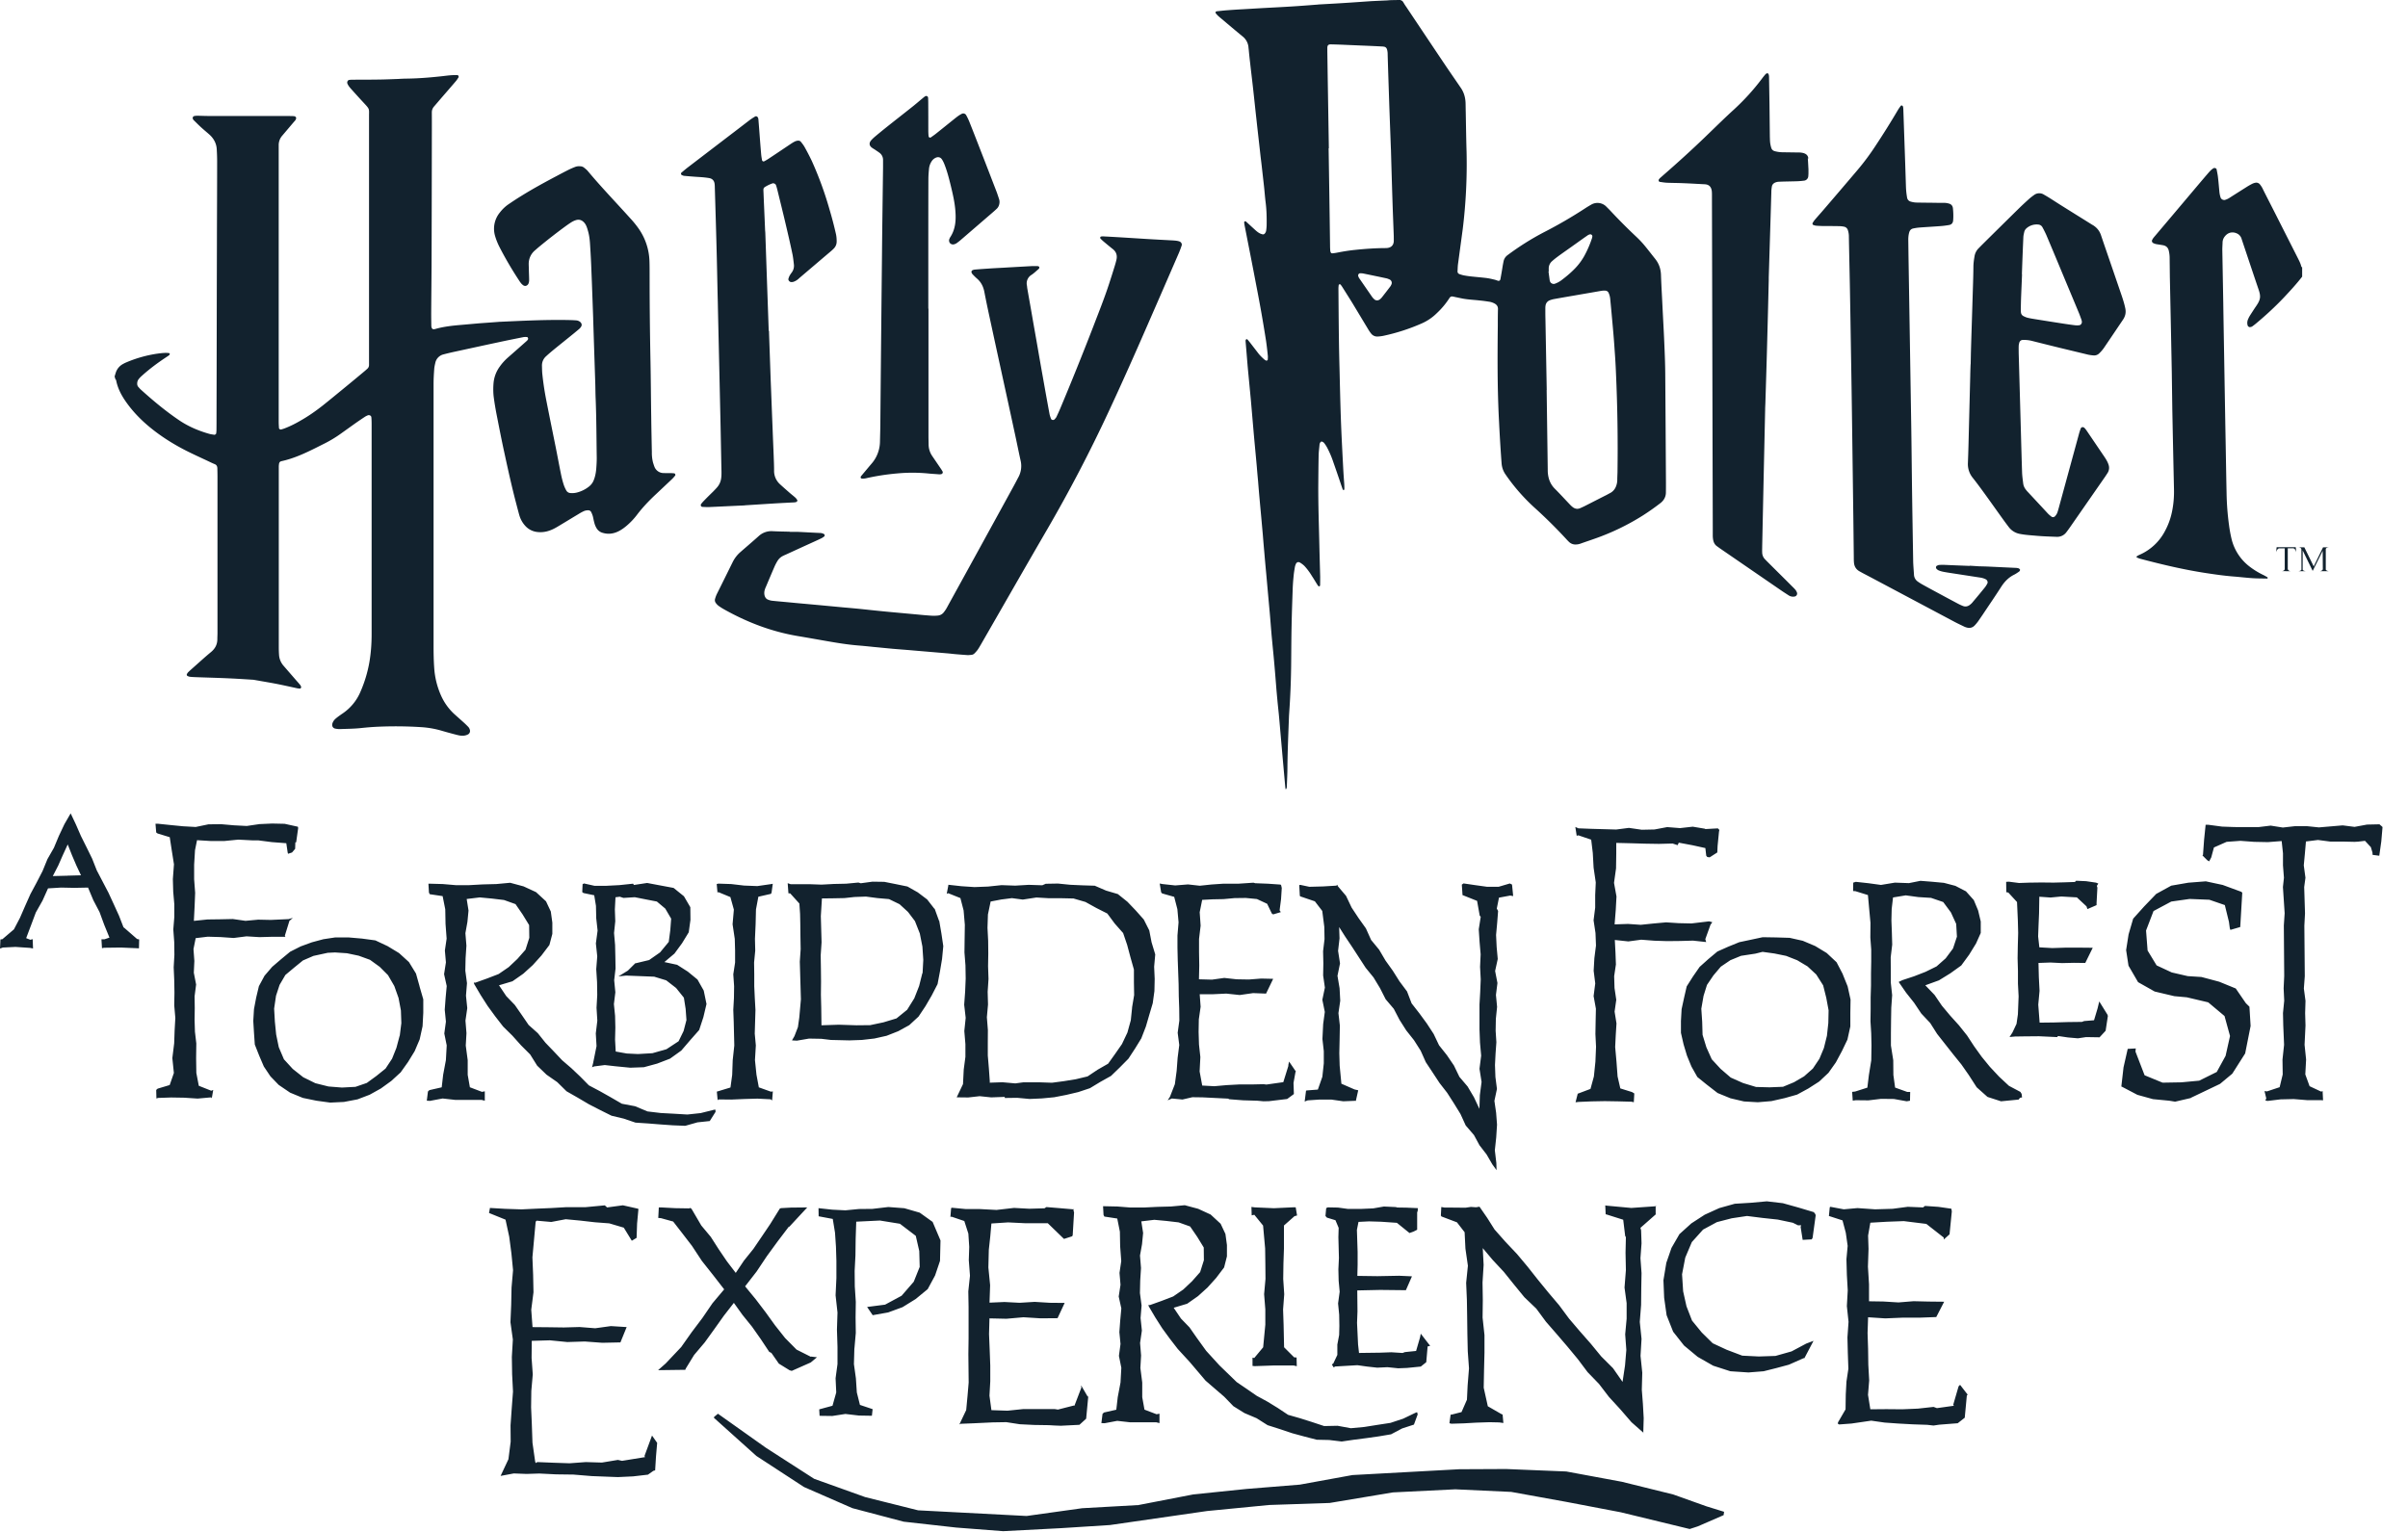 <svg xmlns="http://www.w3.org/2000/svg" width="88" height="56" fill="none"><path fill="#12222E" d="M51.18.008c.076.01.1.07.134.126.032.055.072.108.106.16.463.692.924 1.383 1.387 2.072.164.244.331.484.498.728.021.029.04.06.061.09.127.173.185.367.193.58.003.108.003.216.006.321.01.494.015.986.031 1.48a19.532 19.532 0 0 1-.14 2.805l-.175 1.296c-.01.084-.01.17-.016.257 0 .05.03.082.072.098.053.018.108.036.167.047.098.018.198.032.299.042.172.018.344.032.516.053.1.013.199.036.297.06.042.01.082.026.124.04.048.013.082-.008.093-.061a16.622 16.622 0 0 0 .08-.465c.01-.063.023-.126.036-.19a.368.368 0 0 1 .135-.213 9.816 9.816 0 0 1 1.35-.85 16.5 16.5 0 0 0 1.491-.866c.072-.047.146-.092.22-.134a.453.453 0 0 1 .54.052c.055.056.111.11.167.169.304.326.617.641.942.946.103.097.204.202.297.313.137.165.267.336.402.505.133.168.199.36.207.575.013.387.037.77.055 1.157.021.441.048.886.066 1.327.016.371.032.744.035 1.115.01 1.338.018 2.676.026 4.011 0 .116 0 .229-.002.345 0 .16-.07.289-.196.389a8.783 8.783 0 0 1-.633.447 8.59 8.59 0 0 1-1.742.846c-.183.066-.368.126-.55.192a.537.537 0 0 1-.17.031.333.333 0 0 1-.239-.084c-.037-.034-.071-.07-.105-.107-.371-.403-.758-.786-1.163-1.152a7.003 7.003 0 0 1-1.059-1.212.807.807 0 0 1-.148-.418 58.158 58.158 0 0 1-.093-1.519c-.063-1.172-.058-2.345-.045-3.517 0-.2 0-.4.006-.602 0-.09-.04-.147-.114-.192a.611.611 0 0 0-.225-.074 5.05 5.05 0 0 0-.342-.044c-.164-.019-.33-.027-.495-.05-.122-.016-.24-.045-.36-.069-.042-.008-.085-.02-.127-.026a.102.102 0 0 0-.095.037c-.01.01-.016.024-.024.034a2.878 2.878 0 0 1-.456.542 1.818 1.818 0 0 1-.55.373 7.207 7.207 0 0 1-1.414.455 1.551 1.551 0 0 1-.193.023.282.282 0 0 1-.244-.113 1.406 1.406 0 0 1-.119-.178c-.19-.313-.376-.626-.566-.939-.12-.194-.244-.389-.366-.583a.902.902 0 0 0-.063-.087.048.048 0 0 0-.037-.01c-.011.002-.027.015-.03.028-.005.042-.01.084-.01.129.005.578.008 1.16.016 1.738.005.4.013.801.024 1.2.015.637.029 1.273.052 1.91.022.578.053 1.156.083 1.734.01.187.023.37.037.558.002.05.005.1.005.15 0 .026.003.055-.019.076-.015.015-.042-.016-.06-.077-.019-.055-.038-.107-.056-.163a64.457 64.457 0 0 0-.265-.77 3.498 3.498 0 0 0-.235-.552 1.273 1.273 0 0 0-.106-.16c-.016-.021-.045-.034-.07-.048-.015-.01-.047 0-.057.014a.166.166 0 0 0-.04.097c-.01.129-.03.255-.032.384-.008.357-.01.715-.013 1.072-.005.757.024 1.517.04 2.274.008.365.02.728.029 1.093 0 .108 0 .213-.003.321 0 .01-.013.027-.024.032-.01.005-.032 0-.037-.005a.42.42 0 0 1-.05-.069c-.058-.092-.111-.184-.17-.273-.042-.066-.082-.134-.13-.197a1.942 1.942 0 0 0-.163-.2.854.854 0 0 0-.154-.118c-.066-.043-.132-.019-.159.05a.51.51 0 0 0-.037.123c-.016.1-.034.197-.042.297a7.02 7.02 0 0 0-.035.47c-.016.471-.034.944-.042 1.415-.01.486-.01.973-.016 1.459a28.549 28.549 0 0 1-.069 1.65c-.003.058-.008.114-.01.172-.022.607-.05 1.214-.056 1.821 0 .237-.013.47-.021.707 0 .042-.003.084-.04.126a.527.527 0 0 1-.016-.07l-.1-1.113-.127-1.453c-.019-.213-.045-.426-.064-.642-.016-.17-.032-.341-.045-.512-.019-.234-.037-.47-.058-.705-.021-.25-.045-.5-.07-.746-.015-.171-.034-.342-.047-.513-.02-.234-.037-.47-.058-.704l-.066-.726-.061-.683c-.024-.258-.048-.513-.069-.77a60.55 60.55 0 0 1-.058-.684l-.048-.534c-.021-.241-.045-.483-.066-.725-.021-.229-.04-.455-.058-.684-.016-.17-.032-.341-.045-.512-.037-.413-.077-.825-.114-1.238l-.103-1.196-.067-.705-.045-.47c-.029-.334-.055-.67-.084-1.005 0-.013 0-.028.005-.042a.07.07 0 0 1 .026-.028c.011-.003.03 0 .038.01a2.6 2.6 0 0 1 .108.131l.276.358c.068.092.15.17.238.247.016.013.037.021.055.034.021.013.066-.01.066-.037 0-.05.008-.1 0-.15a11.57 11.57 0 0 0-.063-.53 52.483 52.483 0 0 0-.357-2.027c-.14-.739-.286-1.475-.43-2.21-.005-.03-.007-.056-.013-.085-.002-.026.011-.05.027-.05.013 0 .032 0 .04.008l.333.305c.058.053.12.105.194.137.026.01.052.02.082.026a.08.08 0 0 0 .076-.029.212.212 0 0 0 .053-.116c.008-.057.013-.113.016-.17.005-.287 0-.574-.037-.857-.024-.192-.037-.384-.058-.576l-.072-.639c-.016-.15-.034-.297-.053-.447-.047-.434-.098-.867-.145-1.301-.045-.397-.085-.797-.13-1.193-.034-.313-.074-.626-.108-.939-.019-.155-.035-.313-.05-.47-.003-.037-.009-.071-.011-.108a.567.567 0 0 0-.21-.387c-.256-.21-.508-.423-.76-.636-.081-.068-.169-.134-.23-.223-.008-.013 0-.05.016-.055.008 0 .013-.006.021-.008.122-.013.244-.027.366-.037.209-.016.415-.029.625-.04l.712-.042c.344-.018.69-.036 1.035-.057.302-.019.603-.042.905-.066.03 0 .059-.005.088-.008.315-.018.633-.034.948-.055.31-.019.616-.042.926-.063.164-.01.331-.016.495-.024.072-.003.143-.005.215-.013.026-.003.296-.008.413-.008l-.01.008Zm5.342 14.247.04 2.916c0 .042 0 .086.005.128.021.221.098.413.26.573.171.171.338.353.505.529.04.042.077.084.122.12.087.077.188.103.299.053l.138-.063c.275-.139.55-.281.826-.42.045-.024.087-.048.132-.071a.459.459 0 0 0 .214-.258.631.631 0 0 0 .04-.21c0-.092.005-.187.008-.279a61.209 61.209 0 0 0-.055-3.622c-.011-.279-.027-.557-.048-.833a32.22 32.22 0 0 0-.069-.876c-.03-.334-.06-.668-.093-1.004a.693.693 0 0 0-.058-.229.137.137 0 0 0-.116-.084c-.08-.008-.157.008-.236.021-.297.053-.596.103-.892.155a74.18 74.18 0 0 0-.744.13.9.9 0 0 0-.164.046.24.24 0 0 0-.154.192c-.008.042-.008.084-.008.13 0 .112 0 .228.003.34l.048 2.616h-.003ZM48.56 5.42h-.006c.019 1.194.038 2.387.053 3.58 0 .05.003.1.006.15 0 .022.008.043.013.064.005.026.037.05.063.047.059-.005.114-.013.17-.024.22-.044.44-.079.662-.102.357-.037.717-.063 1.077-.066.037 0 .072 0 .109-.005.14-.019.22-.105.228-.242.002-.063 0-.129 0-.192-.014-.386-.03-.77-.043-1.157-.021-.644-.04-1.285-.058-1.93 0-.041-.003-.086-.005-.128-.021-.586-.045-1.172-.064-1.756-.018-.55-.037-1.101-.053-1.65 0-.037 0-.072-.005-.108a.479.479 0 0 0-.016-.085c-.016-.063-.056-.102-.117-.11-.029-.003-.058-.008-.084-.008-.252-.013-.503-.024-.755-.034-.222-.01-.445-.018-.67-.029a23.57 23.57 0 0 0-.431-.013c-.093 0-.125.034-.127.131v.13l.016 1.072.04 2.465h-.003Zm8.038 4.506h-.008l.04.297a.275.275 0 0 0 .015.063c.021.068.106.11.175.087a.888.888 0 0 0 .246-.132c.178-.134.347-.276.5-.436a2.2 2.2 0 0 0 .331-.447c.114-.208.207-.423.281-.647a.268.268 0 0 0 .013-.063c.011-.05-.047-.097-.098-.078-.02.007-.042.013-.058.023l-.14.097c-.204.145-.408.292-.614.437-.13.092-.257.181-.384.276a2.485 2.485 0 0 0-.183.15.35.35 0 0 0-.116.265v.108Zm-6.852.063h-.035c-.053 0-.092.058-.074.105.01.027.019.055.035.076l.476.69c.021.028.048.054.072.078.06.058.15.055.214 0a.656.656 0 0 0 .061-.06c.106-.135.212-.271.315-.408a.393.393 0 0 0 .04-.074.136.136 0 0 0-.069-.18c-.04-.017-.08-.035-.122-.043-.28-.06-.561-.118-.844-.176-.03-.005-.059-.005-.075-.008h.006Zm34.386-.216s-.027-.015-.03-.026c-.026-.113-.079-.213-.13-.315l-.727-1.436c-.177-.352-.358-.701-.535-1.054a.878.878 0 0 0-.122-.202.171.171 0 0 0-.174-.058.455.455 0 0 0-.101.034 2.64 2.64 0 0 0-.188.105c-.212.135-.426.269-.638.405a.622.622 0 0 1-.175.082c-.06.016-.138-.024-.159-.082a.973.973 0 0 1-.047-.231c-.016-.17-.03-.342-.05-.513-.011-.1-.032-.197-.051-.294-.008-.037-.074-.058-.109-.04-.071.04-.124.098-.177.156-.127.147-.251.294-.376.441-.532.631-1.064 1.262-1.596 1.89a1.04 1.04 0 0 0-.067.084c-.013.019-.02.037-.031.056-.019.036 0 .092.04.11a.46.46 0 0 0 .1.037c.085.016.172.026.257.042.108.02.18.079.209.19.021.083.032.167.034.254l.008.707c.024 1.152.048 2.303.07 3.454l.02 1.417c.019.965.04 1.93.061 2.897.006.281-.016.557-.074.83a2.546 2.546 0 0 1-.257.703 1.907 1.907 0 0 1-.926.864c-.032.014-.064.032-.096.05-.008.006-.013.024-.016.035 0 .005.008.013.014.015.04.016.08.035.119.045.794.21 1.591.4 2.401.523.328.05.654.097.985.124.236.018.474.047.71.063.18.013.36.01.54.015.018 0 .026-.01.023-.028 0-.006-.002-.016-.007-.019-.05-.029-.098-.058-.151-.084a2.803 2.803 0 0 1-.495-.302 1.8 1.8 0 0 1-.673-1.044 5.06 5.06 0 0 1-.087-.486 9.893 9.893 0 0 1-.088-1.154c-.013-.615-.023-1.23-.034-1.846-.016-.856-.03-1.716-.045-2.573-.013-.844-.03-1.688-.042-2.531l-.035-1.954c0-.092.008-.186.01-.278a.362.362 0 0 1 .088-.216c.125-.157.315-.178.482-.076a.325.325 0 0 1 .13.19c.204.61.407 1.219.614 1.829.087.255.08.365-.082.604-.069.1-.135.203-.201.305-.035.056-.07.11-.093.169a.326.326 0 0 0-.019.25c.011.028.053.057.085.052.027-.005.058-.01.08-.026.053-.037.103-.077.153-.119.352-.294.691-.607 1.006-.94.23-.245.458-.492.665-.76v-.345.005ZM4.239 13.874c.05.287.177.542.341.781.233.34.511.636.826.904.419.355.88.65 1.366.9.276.141.556.267.837.399.077.037.156.076.236.108.071.028.095.081.098.152.002.1.005.2.005.3v5.728c0 .07-.005.142-.005.215 0 .2-.083.355-.239.481-.222.184-.434.379-.648.568-.059.053-.12.105-.175.16-.021.019-.035.045-.05.069-.014.02 0 .063.023.073.027.01.053.024.082.027.059.008.114.01.173.013.418.016.834.026 1.252.045.288.013.574.031.863.05.03 0 .058.005.085.01.262.047.524.09.786.14.254.05.506.107.76.162.034.008.071.01.106.013.024 0 .053-.039.045-.06-.008-.021-.014-.042-.024-.058a4.205 4.205 0 0 0-.14-.163l-.48-.554a.668.668 0 0 1-.164-.39 4.099 4.099 0 0 1-.01-.257v-6.632c0-.037.005-.071.01-.108.008-.045.035-.079.082-.09.448-.097.858-.286 1.263-.488l.252-.127c.233-.113.455-.244.667-.397l.474-.339c.13-.092.26-.181.392-.268a.577.577 0 0 1 .113-.058c.059-.023.127.014.13.071.008.084.01.171.01.258v7.663c0 .344-.023.686-.081 1.025a4.714 4.714 0 0 1-.326 1.085 1.8 1.8 0 0 1-.662.802 5.981 5.981 0 0 0-.159.113c-.034.027-.069.053-.1.082a.381.381 0 0 0-.104.16c-.029.095.014.179.112.195.055.01.114.018.172.015.251-.01.503-.01.754-.037.215-.023.432-.041.646-.05a14.564 14.564 0 0 1 1.554.016c.268.016.53.064.784.14.15.044.305.086.458.126.09.023.18.05.275.047a.403.403 0 0 0 .207-.052.141.141 0 0 0 .063-.148.247.247 0 0 0-.055-.115 3.344 3.344 0 0 0-.138-.137c-.127-.116-.257-.229-.384-.344a2.052 2.052 0 0 1-.482-.678 2.948 2.948 0 0 1-.246-.994c-.018-.25-.024-.5-.024-.75V14.022c0-.178.011-.357.024-.536.005-.07.021-.142.037-.21a.403.403 0 0 1 .31-.323c.111-.03.222-.056.336-.082.556-.12 1.11-.242 1.666-.36.301-.066.606-.126.908-.187.042-.008.084-.005.13-.005.029 0 .055.058.04.084-.011.019-.022.037-.038.053a106.304 106.304 0 0 1-.694.612c-.113.1-.214.21-.301.334a1.196 1.196 0 0 0-.226.597c-.015.179-.015.357.009.536.026.197.06.397.097.591.093.471.183.942.286 1.41.133.615.268 1.23.427 1.837.04.152.079.305.121.455.04.139.106.265.202.376a.689.689 0 0 0 .444.242.976.976 0 0 0 .427-.04c.119-.037.225-.092.33-.155.26-.155.517-.313.776-.468a1.65 1.65 0 0 1 .19-.102.396.396 0 0 1 .146-.027c.046 0 .088.019.11.06.026.05.047.103.063.158.02.077.031.155.053.23.018.075.047.149.09.217a.367.367 0 0 0 .22.16c.203.061.4.032.584-.062.109-.056.21-.13.3-.208a2.5 2.5 0 0 0 .354-.373c.212-.282.456-.537.713-.776l.58-.547c.042-.04.079-.084.113-.126.024-.026 0-.081-.034-.084-.043-.003-.085-.008-.13-.008-.087 0-.172 0-.26-.002a.36.36 0 0 1-.333-.234c-.018-.045-.032-.095-.048-.142a1.419 1.419 0 0 1-.045-.381c-.008-.429-.018-.857-.023-1.289-.011-.678-.014-1.359-.027-2.037a156.485 156.485 0 0 1-.032-3.154c0-.166 0-.329-.005-.494a2.19 2.19 0 0 0-.397-1.207 3.68 3.68 0 0 0-.313-.384c-.513-.57-1.045-1.122-1.54-1.714-.04-.05-.093-.09-.143-.131a.226.226 0 0 0-.14-.047.392.392 0 0 0-.191.026c-.074.029-.146.06-.217.094-.154.077-.308.158-.461.24-.432.228-.86.462-1.276.72-.159.097-.315.2-.469.305-.124.084-.233.19-.325.31a.932.932 0 0 0-.165.87c.035.118.08.229.133.34.222.44.474.867.746 1.28a.96.96 0 0 0 .077.105c.019.02.04.039.064.057.082.058.164.01.196-.06a.345.345 0 0 0 .023-.126c0-.129-.008-.258-.01-.387 0-.063-.005-.128-.005-.192a.64.64 0 0 1 .23-.51c.048-.042.098-.086.146-.126.315-.26.638-.512.968-.754.07-.05.14-.1.215-.147a.716.716 0 0 1 .177-.08c.109-.03.199 0 .276.077.047.047.08.103.103.163.024.06.04.12.058.184.05.181.064.365.074.552.019.3.035.6.045.9.024.57.043 1.143.064 1.716 0 .029 0 .057.002.086.024.773.05 1.543.075 2.316.005.179.005.358.013.536.029.723.029 1.444.04 2.166 0 .137-.008.271-.019.408-.013.142-.04.284-.095.415a.544.544 0 0 1-.167.221 1.171 1.171 0 0 1-.44.22.707.707 0 0 1-.235.02.183.183 0 0 1-.159-.098 1.209 1.209 0 0 1-.095-.216 3.658 3.658 0 0 1-.096-.373c-.069-.336-.13-.673-.198-1.01-.117-.58-.236-1.164-.35-1.745a10.703 10.703 0 0 1-.135-.912c-.01-.1-.01-.2-.013-.3a.446.446 0 0 1 .148-.344c.085-.079.172-.152.26-.226.251-.205.503-.405.754-.61l.199-.165a.402.402 0 0 0 .069-.082c.04-.063.02-.126-.032-.173a.26.26 0 0 0-.138-.058 3.981 3.981 0 0 0-.172-.01c-.879-.024-1.758.023-2.634.062-.013 0-.03 0-.042.003l-.432.032-.214.015c-.252.021-.503.045-.755.066-.302.026-.601.06-.895.142a.23.23 0 0 1-.085.013.066.066 0 0 1-.05-.031.21.21 0 0 1-.024-.082c-.002-.15-.005-.3-.005-.45.003-.578.01-1.159.013-1.737.005-1.438.008-2.876.01-4.314 0-.436.003-.872 0-1.309 0-.084.025-.152.078-.215l.293-.342c.17-.195.34-.392.506-.586.037-.042.066-.092.098-.14.019-.028-.01-.084-.042-.084-.08 0-.16 0-.238.006-.13.01-.257.029-.387.042-.408.044-.818.076-1.228.081-.109 0-.218.008-.324.013-.23.008-.46.019-.69.021-.302.006-.607.003-.909.006-.058 0-.113 0-.172.007-.058.006-.092.077-.071.132.032.081.09.147.146.21.158.176.317.352.479.526.193.208.166.194.166.439v9.118a.177.177 0 0 1-.06.132 3.092 3.092 0 0 1-.146.127c-.27.226-.54.449-.813.672-.222.182-.445.366-.67.545-.254.2-.519.386-.8.546-.198.116-.404.221-.619.3-.034.013-.069.021-.103.032-.034.008-.077-.019-.08-.053-.005-.079-.01-.158-.01-.234V5.305a.52.52 0 0 1 .122-.337l.167-.197c.103-.12.203-.242.307-.36a.163.163 0 0 0 .042-.095c0-.015-.013-.047-.03-.052-.02-.008-.039-.019-.06-.019a9.978 9.978 0 0 0-.28-.005h-2.81c-.121 0-.243-.005-.368-.008-.063 0-.13-.005-.193.016-.021.008-.042.042-.04.068a.123.123 0 0 0 .037.077c.088.086.173.173.263.255.1.092.206.178.307.268.161.144.26.323.272.541.008.142.014.287.014.429 0 1.001-.006 2.003-.008 3.004-.006 2.09-.008 4.177-.014 6.267 0 .187 0 .37-.002.557 0 .042-.006.085-.01.13 0 .018-.046.052-.064.05-.064-.011-.13-.017-.191-.035-.39-.11-.76-.268-1.096-.494-.503-.34-.964-.726-1.411-1.13-.032-.03-.058-.064-.088-.095a.178.178 0 0 1-.037-.121c0-.069.024-.126.067-.176.037-.045.079-.084.121-.121.252-.226.522-.429.803-.618l.143-.095a.248.248 0 0 0 .047-.042c.008-.008.01-.026.008-.036-.003-.011-.018-.021-.029-.024-.13-.016-.26 0-.387.016a4.568 4.568 0 0 0-1.162.32.922.922 0 0 0-.116.056.547.547 0 0 0-.276.318c-.016.047-.029.094-.045.147.011.04.027.079.035.12l.016-.01Zm24.63 5.563c-.21-.006-.419-.008-.628-.019a.683.683 0 0 0-.514.179c-.22.197-.442.386-.664.58a1.173 1.173 0 0 0-.289.374c-.19.384-.38.77-.572 1.154-.029.058-.05.118-.068.179a.172.172 0 0 0 .029.163.486.486 0 0 0 .087.092c.064.047.13.09.199.129.844.476 1.74.82 2.703.983.347.058.693.12 1.043.181.405.071.807.137 1.218.168.172.014.344.032.516.05.23.021.458.045.688.066.236.021.474.037.71.058l1.334.113c.109.01.215.024.323.032.122.01.244.02.366.028.05.003.1-.005.15-.008a.18.18 0 0 0 .114-.055c.04-.04.08-.084.112-.128.042-.058.076-.121.113-.182.819-1.422 1.631-2.847 2.455-4.264a53.428 53.428 0 0 0 2.213-4.245c.49-1.051.961-2.11 1.424-3.173.384-.878.766-1.758 1.147-2.636a3.58 3.58 0 0 0 .106-.282c.02-.063-.022-.128-.088-.15-.069-.023-.14-.028-.211-.034-.331-.018-.662-.034-.993-.055l-.797-.05a81.6 81.6 0 0 0-.776-.044c-.03 0-.058 0-.085.007-.01 0-.023.019-.026.03a.063.063 0 0 0 .005.039c.04.042.082.081.125.118.11.092.22.184.333.273.125.1.164.232.13.384-.016.071-.035.14-.056.208-.069.226-.14.45-.214.676-.172.53-.381 1.048-.58 1.569a114.29 114.29 0 0 1-1.22 3.025c-.04.092-.083.184-.125.274-.016.031-.042.058-.066.084-.035.04-.111.029-.13-.018a1.157 1.157 0 0 1-.053-.164 137.678 137.678 0 0 1-.244-1.351c-.066-.365-.13-.733-.193-1.098-.063-.366-.13-.734-.193-1.1-.06-.351-.124-.704-.185-1.056-.006-.034-.006-.07-.014-.108a.362.362 0 0 1 .17-.386c.09-.06.167-.137.249-.205.021-.019.04-.042.034-.074-.002-.02-.032-.04-.069-.04h-.217c-.344.02-.69.038-1.035.059-.193.01-.389.02-.582.034-.151.01-.302.02-.453.034-.03 0-.056.013-.082.021-.03.01-.053.063-.037.09.01.018.018.039.032.055.055.057.108.113.169.165.148.129.228.29.265.479.047.244.098.491.15.736.152.704.305 1.411.459 2.116.164.754.33 1.509.492 2.263.077.35.146.7.223 1.049a.86.86 0 0 1-.093.641 15.238 15.238 0 0 1-.244.455c-.77 1.406-1.543 2.813-2.316 4.216-.024.045-.048.09-.074.132a1.49 1.49 0 0 1-.075.105.308.308 0 0 1-.22.124c-.079.008-.158.01-.235.005a15.61 15.61 0 0 1-.495-.042l-.86-.079a41.377 41.377 0 0 1-.601-.058c-.202-.02-.4-.042-.601-.063-.207-.021-.416-.04-.625-.058l-.84-.079-.6-.055c-.236-.02-.474-.044-.71-.066-.164-.015-.33-.029-.495-.047a.568.568 0 0 1-.146-.04c-.071-.028-.11-.089-.127-.162a.393.393 0 0 1 .008-.192c.01-.034.021-.069.037-.1.109-.258.217-.515.328-.77.03-.066.064-.13.101-.19a.482.482 0 0 1 .204-.186 1.7 1.7 0 0 1 .098-.045c.3-.137.6-.276.903-.413.13-.06.262-.118.392-.181.04-.018.074-.045.108-.068.03-.021.024-.074-.005-.09a.308.308 0 0 0-.146-.04c-.272-.012-.545-.028-.82-.041H28.866l.003-.005Zm43.112 1.25c-.318-.012-.633-.025-.95-.039-.059 0-.117 0-.173.006-.026.002-.053.018-.08.031-.028.016-.036.069-.018.095a.22.22 0 0 0 .1.076c.101.042.21.055.316.074l1.173.181a.676.676 0 0 1 .225.068c.05.03.08.098.055.148-.026.05-.055.1-.09.144-.145.179-.29.355-.44.531a.496.496 0 0 1-.09.092c-.081.071-.177.098-.28.055a1.902 1.902 0 0 1-.196-.092c-.317-.168-.633-.339-.95-.51-.12-.065-.241-.131-.358-.197a1.719 1.719 0 0 1-.145-.094.319.319 0 0 1-.133-.237c-.01-.179-.029-.357-.031-.536-.016-.96-.032-1.916-.045-2.876-.008-.657-.014-1.317-.024-1.974l-.064-3.97-.037-2.273-.008-.623c0-.095.008-.184.035-.276.023-.077.071-.124.148-.14.077-.015.156-.029.235-.034.265-.02.533-.034.797-.055.093-.008.186-.021.278-.037.088-.016.138-.073.146-.163.013-.15.008-.3-.008-.45 0-.012-.005-.028-.008-.041a.182.182 0 0 0-.111-.121.642.642 0 0 0-.233-.034c-.172 0-.347-.003-.519-.006-.143 0-.288-.002-.431-.005a.829.829 0 0 1-.255-.04.173.173 0 0 1-.106-.1.245.245 0 0 1-.015-.062 2.805 2.805 0 0 1-.038-.363c-.018-.578-.037-1.16-.058-1.738l-.037-1.072a.738.738 0 0 0-.008-.108.07.07 0 0 0-.013-.04c-.008-.01-.019-.023-.032-.026-.013 0-.031 0-.04.01-.037.053-.076.103-.108.159a29.4 29.4 0 0 1-.82 1.311 8.83 8.83 0 0 1-.655.88c-.413.487-.828.973-1.244 1.457-.103.121-.21.237-.312.358-.032.036-.059.081-.085.123-.013.021.002.063.029.071.034.01.069.024.103.026.072.006.143.008.215.011.2.003.402 0 .606.005.063 0 .13.006.193.019a.179.179 0 0 1 .14.118.741.741 0 0 1 .04.252c.01.579.024 1.16.035 1.738.016.83.029 1.659.042 2.49.016.914.03 1.829.042 2.746l.045 3.368.016 1.372c0 .063 0 .129.006.192.01.144.079.257.211.328l.114.063.326.171 3.047 1.62c.1.052.207.102.31.152a.47.47 0 0 0 .1.04c.112.034.215.018.3-.069.045-.047.087-.097.124-.147.058-.082.114-.166.17-.247.23-.345.466-.689.69-1.039.122-.184.27-.334.47-.43.057-.03.11-.066.163-.103.024-.016.043-.037.045-.069 0-.02-.037-.055-.076-.063-.03-.005-.056-.01-.085-.01l-.993-.047c-.13-.006-.26-.008-.352-.011-.135-.008-.236-.016-.336-.021v.008ZM66.085 5.795c-.008-.105-.07-.166-.172-.198a.684.684 0 0 0-.194-.023l-.561-.008c-.1 0-.201-.013-.3-.04a.176.176 0 0 1-.124-.11 1.16 1.16 0 0 1-.045-.208c-.007-.07-.007-.141-.01-.212l-.013-1.18-.016-.965c0-.05 0-.1-.022-.148-.007-.015-.04-.031-.055-.023-.019.01-.04.018-.053.034a2.69 2.69 0 0 0-.135.168c-.302.402-.64.773-1.011 1.115a21.85 21.85 0 0 0-.44.412c-.217.208-.434.42-.651.629-.482.462-.977.912-1.48 1.35l-.13.114c-.016.013-.029.031-.042.047-.032.037-.016.092.029.1.093.013.185.029.278.032.188.007.373.007.561.015.267.01.532.027.8.04.161.008.235.097.257.239.005.042.007.087.007.129v.236c.011 3.999.019 7.997.03 11.992v.237a.92.92 0 0 0 .015.17c.019.096.061.177.143.232.048.034.093.069.14.1l2.238 1.538c.077.052.156.102.233.152a.3.3 0 0 0 .225.045.11.11 0 0 0 .082-.147.39.39 0 0 0-.05-.092c-.037-.045-.077-.084-.12-.126-.293-.295-.59-.587-.884-.881a3.871 3.871 0 0 1-.106-.108.359.359 0 0 1-.11-.25c-.004-.078 0-.157 0-.236l.052-2.445.056-2.531c0-.079.005-.158.008-.237.023-.744.047-1.488.066-2.229.021-.765.04-1.53.058-2.295v-.086l.072-2.358.023-.773c0-.063.008-.13.019-.192.01-.069.055-.116.116-.145a.464.464 0 0 1 .104-.029c.058-.005.114-.005.172-.008.18-.005.36-.007.54-.013a2.74 2.74 0 0 0 .257-.023.174.174 0 0 0 .14-.145c.005-.034.005-.07.008-.108v-.163c-.01-.165-.013-.278-.024-.394l.019.003Zm5.933 7.526.008-.408c.023-.802.05-1.6.074-2.403.008-.25.016-.499.018-.751 0-.13.019-.258.04-.384a.53.53 0 0 1 .138-.287l.121-.123c.464-.46.93-.92 1.396-1.378.108-.105.22-.207.33-.307.059-.053.123-.103.186-.147a.316.316 0 0 1 .365-.019c.07.04.138.08.204.121.183.116.363.234.546.347.323.203.646.402.969.605a.695.695 0 0 0 .074.044c.14.087.238.205.291.36l.111.327c.22.64.442 1.285.66 1.926.047.142.092.287.121.434.03.15 0 .281-.085.408-.232.344-.463.688-.698 1.033a1.296 1.296 0 0 1-.167.194.262.262 0 0 1-.215.079 1.49 1.49 0 0 1-.19-.026l-1.049-.253a148.71 148.71 0 0 1-1.024-.255 1.195 1.195 0 0 0-.32-.031c-.062 0-.11.04-.128.1-.01.042-.021.084-.021.126-.003.087 0 .17 0 .258l.069 2.465c.018.636.034 1.273.055 1.909.006.129.024.255.04.384.01.086.045.165.1.233a.96.96 0 0 0 .085.098c.239.257.48.515.718.773.04.042.085.078.13.113.042.031.1.023.135-.019a.463.463 0 0 0 .071-.105c.024-.06.04-.12.058-.184l.74-2.71c.018-.069.041-.137.065-.203.024-.06.096-.068.14-.018a.31.31 0 0 1 .03.031l.04.053.675.996c.055.085.105.171.135.268a.347.347 0 0 1-.035.29c-.026.042-.055.084-.082.126l-1.287 1.853a5.072 5.072 0 0 1-.14.192.416.416 0 0 1-.357.168c-.26-.01-.52-.018-.776-.042-.18-.016-.358-.026-.538-.06a.657.657 0 0 1-.434-.255 15.335 15.335 0 0 1-.243-.329c-.217-.302-.432-.607-.652-.91-.135-.186-.27-.37-.413-.551a.796.796 0 0 1-.185-.558c.008-.215.016-.428.021-.644l.064-2.531c.002-.142.008-.287.013-.429h.008l-.005.006Zm1.869-3.297h.008c-.01.287-.024.57-.035.857-.005.137-.007.27-.01.408 0 .042 0 .086.005.128.005.06.037.11.09.137.05.026.103.05.159.063.085.021.17.034.254.048.326.052.654.105.98.155.164.026.328.05.492.07.05.006.1.006.151 0 .066-.005.111-.076.1-.141-.005-.021-.007-.042-.015-.063-.027-.074-.053-.148-.082-.221-.23-.555-.464-1.11-.694-1.664-.167-.402-.336-.805-.506-1.207a4.148 4.148 0 0 0-.143-.286.188.188 0 0 0-.156-.1.56.56 0 0 0-.42.131.26.26 0 0 0-.09.145c-.014.063-.03.126-.032.19-.02.449-.038.898-.053 1.35h-.003Zm-45.794 2.074-.064-1.821-.06-1.738c0-.042-.006-.087-.009-.129-.018-.457-.04-.915-.058-1.372-.008-.176-.016-.168.159-.263.05-.026.103-.047.159-.068.053-.021.124.013.14.066.021.06.037.123.053.186.098.402.199.805.294 1.21.085.362.17.722.246 1.088.03.131.043.268.059.402a.41.41 0 0 1-.08.305c-.03.04-.058.081-.082.126-.016.031-.027.066-.037.1-.013.044.026.1.074.116.037.01.072.005.106-.003a.553.553 0 0 0 .217-.137c.384-.326.765-.652 1.15-.978a1.37 1.37 0 0 0 .11-.102.36.36 0 0 0 .106-.253c0-.092-.005-.184-.026-.276a13.63 13.63 0 0 0-.239-.912 12.787 12.787 0 0 0-.648-1.771 8.807 8.807 0 0 0-.257-.495c-.037-.068-.087-.131-.135-.192-.035-.044-.085-.052-.138-.042a.36.36 0 0 0-.119.045c-.063.034-.122.076-.183.116-.251.168-.5.336-.751.502-.048.031-.098.06-.149.087-.032.018-.076-.003-.082-.04-.013-.07-.026-.142-.032-.213a49.813 49.813 0 0 1-.05-.62c-.016-.213-.032-.429-.05-.642 0-.02-.005-.042-.01-.063-.022-.058-.07-.084-.117-.055-.061.037-.122.076-.18.118-.262.2-.524.403-.787.602l-1.506 1.152c-.074.058-.143.118-.215.178-.026.024-.015.077.02.09.026.01.052.024.081.026.18.016.358.032.538.042.13.008.259.019.386.042.1.019.167.087.185.187.008.05.011.1.011.15.026.872.053 1.743.074 2.615.013.523.021 1.044.035 1.567.015.744.034 1.488.05 2.23l.047 2.102c.014.628.024 1.26.038 1.888 0 .086 0 .17-.016.257a.616.616 0 0 1-.146.308c-.042.05-.087.094-.132.142-.117.115-.236.231-.35.35a1.277 1.277 0 0 0-.098.112c-.034.045-.008.108.048.11.08.003.159.009.238.006.418-.018.834-.04 1.252-.058.03 0 .059-.005.088-.008l.993-.063c.26-.016.519-.029.775-.042.03 0 .056-.008.085-.016.021-.005.045-.052.032-.07-.021-.03-.04-.061-.066-.085-.07-.063-.143-.118-.215-.181-.119-.105-.238-.208-.355-.316a.652.652 0 0 1-.211-.496c0-.171-.008-.345-.014-.516-.01-.278-.023-.557-.034-.836l-.008-.215c-.024-.586-.045-1.172-.069-1.759l-.06-1.714v-.063h-.011Zm5.832-.812V9.398c0-.952 0-1.904.003-2.853 0-.12.01-.241.021-.362.008-.1.04-.197.095-.282a.346.346 0 0 1 .162-.139c.082-.034.161-.013.21.055.05.071.084.15.113.229.093.242.156.492.217.741.072.3.143.6.167.907.029.347.01.686-.194.989-.01.018-.018.039-.026.057-.021.056-.005.124.035.158.047.042.103.047.161.026.026-.01.053-.02.077-.039.047-.034.092-.068.135-.105l1.207-1.041c.042-.037.085-.076.127-.116a.327.327 0 0 0 .085-.17.34.34 0 0 0-.008-.172c-.027-.081-.053-.162-.082-.244-.204-.528-.405-1.054-.612-1.582-.132-.34-.264-.681-.4-1.02a2.079 2.079 0 0 0-.113-.232.122.122 0 0 0-.154-.044c-.05.026-.1.055-.146.089-.092.068-.18.142-.27.213-.174.14-.346.279-.521.418-.061.05-.127.094-.19.14-.043.028-.086.004-.09-.05a2.323 2.323 0 0 1-.009-.193c0-.315 0-.628-.002-.943 0-.063 0-.13-.003-.192-.003-.048.01-.108-.05-.13-.048-.015-.08.025-.114.048-.016.013-.032.03-.05.042-.133.11-.263.224-.398.329-.296.236-.598.47-.895.707-.145.116-.29.234-.434.355-.05.042-.098.087-.14.134-.087.1-.077.2.03.276.047.034.097.06.145.095.042.029.084.055.124.086a.32.32 0 0 1 .133.258v.279c-.014 1.101-.03 2.202-.04 3.304-.021 1.98-.04 3.961-.058 5.94 0 .25-.008.5-.014.752 0 .122-.015.242-.05.36-.05.174-.135.332-.254.469-.125.147-.249.297-.373.444-.019.02-.035.044-.027.076.005.024.043.037.093.032a.837.837 0 0 0 .085-.01 8.457 8.457 0 0 1 1.151-.18 5.937 5.937 0 0 1 1.123 0c.135.014.272.021.41.032.021 0 .042 0 .064-.003.058-.005.09-.058.063-.105-.016-.024-.029-.05-.045-.074l-.325-.478a.753.753 0 0 1-.138-.42c0-.1-.005-.2-.005-.3v-4.677h-.003l-.003.003Zm49.972 8.717s.019.155.019.186c-.019-.086-.064-.147-.122-.147h-.188v.752c0 .034.042.087.119.087-.122 0-.27-.003-.347-.003.074 0 .117-.042.117-.079v-.754h-.202c-.04 0-.095.06-.108.147.003-.087.008-.145.016-.19h.696Zm.095.005h.22l.342.697.341-.697h.22s-.12.005-.12.068v.736c0 .053.112.069.112.069h-.33s.11-.013.11-.084l-.005-.663-.365.736-.366-.749v.697c0 .05.117.063.117.063h-.278s.116-.013.116-.066l-.002-.726c0-.073-.088-.081-.112-.081ZM62.315 30.296l-.453-.076-.466.052-.469-.037-.463.087-.466.01-.469-.068-.466.06-.924-.026-.455-.018-.114-.05.05.323.059-.018.471.16.058.484.03.539.079.539-.021.462v.46l-.059.463.07.463.018.46-.059.462-.026.46.058.463-.06.463.084.462-.01.463-.008.463.023.465-.023.544-.056.542-.124.454-.448.169-.018.005-.08.315.109-.013.479-.02.48-.009.489.008.49.013.082.019.018-.321-.082-.05-.429-.134-.1-.436-.04-.54-.048-.538.021-.431.027-.431-.069-.431.061-.432-.064-.43-.013-.432.064-.43-.016-.435-.024-.46.495.053.471-.063.474.037.472.015.474-.005.473-.013.48.052-.032-.105.19-.528.067-.092-.117-.032-.646.077-.463-.01-.463-.03-.464.042-.463.048-.463-.032-.493.016.042-.523.027-.497-.09-.497.074-.53.008-.535v-.396l.545.013.506.015.506.008.503-.013.183.06.042-.091.503.094.468.103.032.279.037.047.088.013.28-.179.01-.236.051-.52.014-.067-.056-.057-.463.026v-.013Zm11.527 9.623-.426-.226-.358-.334-.339-.362-.299-.366-.275-.383-.26-.397-.296-.371-.318-.352-.304-.363-.268-.394-.339-.353.498-.181.418-.258.398-.286.288-.394.252-.41.172-.384v-.42l-.096-.403-.158-.379-.286-.32-.387-.2-.418-.11-.43-.04-.428-.034-.421.084-.514-.018-.508.084-.46-.063-.459-.05-.095.029-.005.307.084.005.458.142.043.476.05.54-.005.54.032.437v.436l-.008.437v.436l-.013.439v.436l-.006.44.027.438.01.44-.008.544-.087.541-.056.46-.444.142-.112.013.022.32.11-.015.464.005.46-.055.472.005.466.084.12-.02.007-.321h-.106l-.445-.16-.063-.46-.005-.54-.085-.538v-.46l.005-.46.008-.46.032-.46-.05-.463v-.46l-.003-.463.055-.462-.013-.463-.016-.42.01-.421.049-.42.465-.077.461.063.464.029.444.152.281.379.193.42.027.468-.143.431-.268.36-.333.295-.4.197-.418.163-.43.142-.137.066.27.391.294.371.262.392.326.347.254.4.585.743.3.371.272.389.288.447.395.352.495.16.643-.063.05-.065.075-.014-.016-.13-.037-.056v-.01Zm13.171-9.736-.055-.05-.456.01-.455.084-.434-.055-.869.074-.436-.045h-.437l-.445.05-.445-.07-.445.054h-.445l-.444-.002-.442-.016-.495-.066h-.106l-.056.547-.04.55-.02.023.177.176.068.04.075-.14.1-.368.463-.205.503-.037.503.037.504.01.502-.039.048.447v.444l.035.45-.037.339.063.957-.03.45.014 1.845-.021.452.021.452-.045.452.01.452.03.707-.058.542.008.544-.112.465-.46.153-.093-.01.064.265-.032.079.082.015.474-.057.479-.011.495.04h.498l.08.005-.014-.274v-.06l-.058.016-.421-.198-.156-.43.029-.545-.056-.539.034-.704-.013-.45.013-.452-.06-.45.034-.451-.016-1.846.024-.452-.03-.96.046-.341-.061-.452.042-.447.037-.426.44-.055.447.058h.448l.447.01.133-.008.243-.029.215.232.058.197.005.084.244.032.074-.524.045-.525-.053-.05h-.003Zm-19.67 5.425-.226-.433-.36-.337-.42-.255-.454-.192-.481-.108-.493-.015-.492-.008-.43.092-.425.09-.405.165-.395.176-.33.276-.319.286-.243.35-.23.363-.096.418-.09.415-.024.431v.434l.096.42.124.413.164.4.215.381.341.276.4.31.469.192.495.116.505.029.498-.042.487-.11.45-.127.41-.223.395-.253.342-.32.27-.382.22-.41.203-.423.106-.481v-.492l.008-.491-.106-.481-.182-.452.002.002Zm-.528 1.796-.05.46-.111.447-.164.394-.239.357-.32.284-.37.216-.4.166-.493.02-.495-.013-.474-.144-.45-.2-.37-.318-.323-.35-.196-.436-.14-.457-.014-.479-.032-.476.082-.47.125-.4.235-.347.27-.32.35-.237.39-.16.526-.08.26-.065.434.06.428.087.406.16.375.224.32.297.252.397.114.455.085.457-.01.465v.006Zm9.9-.789-.059.247-.13.434-.36.029-.084.031-.509.006-.51.015-.525.006-.05-.658.047-.504-.026-.505-.013-.515.437-.016.426.021.426-.01.421.005.273-.555-.495-.005h-.49l-.493.016-.473-.027-.045-.4.016-.42.018-.42.01-.61.41.029.393-.037.569.032.352.328.034.1.334-.145v-.079l.03-.557-.02-.068.054-.084-.085-.034-.363-.053-.362-.016-.046.045-.389.013-.389.01-.445-.005-.444.006-.376.013-.371-.048-.098.006.005.378.074.013.318.347.03.668.012.463-.013.462-.008.463.013.463v.465l.024.465-.026.657-.05.347-.149.316-.106.165.196-.018.326-.005.553-.005.665.031.032-.04.362.053.363.032.302-.045.49.008.222-.24.082-.538-.013-.047-.297-.479h-.008Zm3.351 3.523-.577.134-.214-.035-.594-.057-.571-.158-.546-.287-.04-.018.08-.7.153-.675.294-.016-.01.116.333.865.657.27.686-.012.654-.061.64-.318.323-.589.162-.725-.201-.731-.596-.5-.781-.184-.458-.042-.718-.17-.606-.342-.35-.602-.087-.57.09-.576.167-.573.4-.445.442-.46.55-.302.623-.108.64-.05.617.132.684.252.031.034-.074 1.252-.36.105-.021-.058-.032-.237-.15-.612-.565-.195-.72-.029-.672.095-.649.347-.273.712.056.731.33.544.554.258.583.134.503.032.648.173.604.247.368.536.132.13.043.704-.199 1.004-.471.741-.448.373-1.064.508v.008Zm-75.55-6.233-.166-.429-.19-.417-.194-.421-.429-.82-.17-.431-.203-.413-.207-.415-.185-.424-.19-.402-.228.395-.202.428-.182.436-.236.413-.18.439-.217.42-.225.419-.193.433-.19.437-.22.42-.422.36-.071.008-.016.334.103-.037.46-.023.538.036.106.021-.013-.341-.085.023-.153-.06.177-.468.175-.468.246-.436.201-.447.477-.029.487.01.498-.01.193.46.228.436.17.463.192.47-.182.061h-.111l.02.326.075-.016.614-.008.567.024.095.005.008-.326-.077-.016-.482-.42h-.01ZM2.46 32.012l-.53.013.199-.386.166-.378.18-.392.157.397.161.376.167.355-.498.013-.002.002Zm49.328 19.613.021.079-.137.373-.43.14-.407.215-.453.076-.447.063-.45.058-.453.066-.455-.055-.456-.01-.442-.114-.453-.123-.447-.15-.455-.145-.403-.255-.442-.187-.405-.252-.336-.347-.68-.586-.58-.683-.437-.476-.289-.374-.278-.38-.254-.398-.238-.404-.014-.053.056.005.426-.152.424-.163.37-.255.318-.3.297-.336.137-.434-.005-.465-.24-.392-.258-.376-.42-.15-.443-.052-.445-.042-.476.057.066.424-.04.412-.074.413.037.457-.029.458-.01.457.06.455-.037.457.048.458-.066.454.037.458-.026.455.068.533v.537l.082.454.443.169.105-.021v.344l-.116-.029h-.956l-.471-.053-.463.087-.117-.005.042-.337.053-.05.45-.102.053-.46.101-.534.03-.539-.088-.436.058-.434-.042-.433.032-.434.04-.434-.096-.434.066-.43-.037-.434.064-.434-.04-.536-.01-.537-.096-.48-.471-.072-.03-.058-.018-.32h.058l.469.01.468.037h.496l.492-.024.498-.013.505-.047.49.131.456.21.365.337.175.373.055.405v.413l-.103.405-.291.384-.315.35-.35.317-.394.276-.493.148.265.394.313.323.254.365.355.492.487.534.63.61.368.25.365.252.39.212.378.232.376.25.431.123.424.134.463.153.49-.01.485.089.487-.045.479-.076.482-.074.463-.153.437-.21.074-.029v.003Zm-32.09 2.24.627.031.63.008.667.055.667.026.292.011.553-.026.545-.063.199-.14.064-.018.031-.502.043-.502-.188-.268-.276.749.021.04-.841.136-.151-.034-.585.097-.59-.018-.591.044-.59-.02-.588-.024-.061.036-.019-.057-.098-.687-.024-.69-.026-.603.008-.602.053-.602-.043-.602.006-.625.662-.019.638.063.638-.02.64.047.662-.014.228-.56-.577-.036-.572.079-.572-.045-.574.016-.575-.008-.57-.005-.047-.634.082-.639-.013-.639-.026-.638.116-1.273.005-.034.035-.034.532.047.53-.1.532.05.532.061.527.04.53.157.293.478.175-.105.018-.523.048-.52-.008-.021-.559-.126-.577.078-.084-.076-.702.066h-.704l-.546.032-.545.023-.546.026-.598-.02-.556-.032-.034.184.603.244.135.623.08.61.06.613-.055.636-.013.633-.027.634.088.633-.037.634.01.633.032.636-.048.637-.042.596.005.597-.082.642-.286.61.482-.09.466.018.463-.015h-.007Zm9.933-4.267-.522-.263-.418-.423-.368-.465-.347-.481-.36-.473-.386-.47.42-.542.374-.56.397-.544.408-.537.013.008.445-.48.214-.23-.593.006-.368.02-.042.017-.352.567-.307.455-.307.452-.345.429-.299.447-.32-.418-.302-.445-.291-.454-.347-.416-.355-.607-.042-.034-.05.016-.509-.008-.503-.027h-.093l-.02.384.097.008.448.124.286.368.4.52.362.55.408.515.408.526-.427.507-.37.541-.395.524-.378.536-.567.6-.278.246.995-.013.016-.045.305-.497.389-.46.352-.488.35-.492.362-.465.315.439.35.433.32.455.307.463.08.04.272.391.392.242.08.023.693-.307.228-.19-.217-.026-.008.008Zm1.594-.305.05-.568-.008-.567.008-.568-.037-.568-.005-.565.029-.565.008-.61.021-.623.866-.042.73.118.58.442.127.554.016.581-.217.542-.445.513-.603.325-.657.085.204.3.564-.1.527-.193.479-.297.44-.362.27-.5.18-.533.018-.747-.288-.678-.47-.337-.563-.163-.585-.044-.583.068-.495.005-.492.048-.48-.024-.502-.055.005.297.516.097.082.5.035.517.016.518v.628l-.03.629.07.628-.02.628.02.629v.628l-.07.518.024.52-.137.486-.485.132.013.236.464.006.479-.074.495.058.474.008.026-.242-.463-.155-.114-.455-.034-.518-.072-.518.016-.57.003-.003Zm16.07-4.831.106-.03-.05-.299h-.074l-.723.034-.702-.031-.119-.016.01.308.096-.021.32.394.075.836.008.557.005.557-.05.558.044.557v.557l-.079.828-.326.392-.063-.013v.302l.08.008.7-.024h.724l.114.027-.008-.319-.088-.005-.368-.368-.018-.825-.019-.557.042-.558-.037-.557.008-.557.019-.558v-.84l.381-.337h-.008Zm4.628 4.284-.026.137-.146.502-.408.042-.087.032-.41-.026-.416.015-.765.01-.035-.312-.037-.788.016-.418-.008-.768.837-.018.94.01.222-.507-.466-.021-.797.015-.733-.01.01-.405v-.468l-.026-.81.058-.291.384-.019.442.013.577.04.461.373.14-.05.14-.07v-.637l.017-.044.008-.035-.006-.008.01-.065-.425-.019-.342-.005-.037-.016-.44-.02-.391.068-.464.02h-.458l-.365-.05-.36-.007-.03.005-.042.026-.026.284.053.06.312.095.117.279-.01.342.02.757-.02.418.01.418.037.4-.058.428.04.41.007.413-.008.33-.066.35v.379l-.148.313-.053.036.066.106.058-.032.81-.047.358.05.365.04.376-.017.392.04.323-.013.503-.05.199-.16.05-.576.093-.021-.345-.447.003-.006Zm-12.42 1.909.017.066-.255.667-.023-.008-.58.148-.12-.019h-1.148l-.575.06-.588-.02-.071-.529.029-.525v-.576l-.021-.576-.024-.575.016-.574.62.014.621-.055.625.039.622-.005.26-.558-.546-.005-.55-.034-.55.034-.554-.029-.546.024.022-.639-.064-.647.016-.646.053-.487.042-.475.61-.04.616.03h.834l.588.57h.018l.286-.092.019-.042.05-.831-.026-.09.029-.028-.04.005-.485-.042-.49-.04-.068.045-.556.016-.559-.03-.64.074-.644-.034h-.495l-.495-.047-.024.016-.026.318.045-.005.463.157.148.46.032.484-.016.486.043.57-.061.571.01.573v1.146l-.008.573.006.573.005.47-.04.472-.05.533-.23.484-.019.042.045-.024.453-.018.723-.034.495-.008.492.076.532.026.53.008.227.013.21.008.68-.034.246-.224.077-.812h-.024l-.225-.386-.018-.008Zm21.022-6.561-.908.063-.887-.082-.066-.01.015.323.05.013.591.187.072.594.026.042-.013.568.013.636-.05.639.077.57v.57l-.053.571.042.57-.048.57-.09.598-.35-.502-.43-.429-.384-.468-.4-.455-.392-.46-.36-.486-.392-.463-.384-.47-.376-.476-.389-.465-.418-.442-.403-.455-.267-.423-.283-.41-.125.021-.19-.013-.196.029-.52-.005h-.243l-.122-.021-.016.313.024.034.564.213.28.362.03.602.09.623-.064.626.027.623.01.626.008.625.014.626.045.626-.05.628-.025.518-.198.452-.379.097-.018-.013-.045.323.069.019.455-.014.458-.026.482-.016.357.008.151.021-.029-.313-.029-.005-.511-.294-.15-.678.012-.642.016-.641v-.642l-.069-.638.008-.642-.01-.641.04-.644-.032-.613.362.431.408.437.373.465.379.463.434.415.355.481.392.45.389.454.381.46.36.479.416.43.365.477.405.441.416.481.477.42-.045-.044.015-.523-.029-.52-.04-.52.017-.621-.064-.618.037-.62-.064-.62.048-.621.006-.62.01-.545-.04-.544.04-.544-.016-.476-.024-.089.564-.497-.008-.016v-.312l.008.018.01.016Zm1.729.846.49-.265.542-.14.559-.084.564.071.558.06.551.116.193.095.109-.005-.016.065.074.471.331-.018.032-.056.114-.83-.03-.063-.044-.048-.562-.168-.566-.158-.585-.068-.585.053-.586.036-.566.158-.532.242-.49.318-.434.392-.291.504-.189.547-.105.634.026.641.09.639.238.602.398.505.5.415.566.323.628.203.66.044.555-.044.463-.116.461-.124.54-.239h.027l.333-.633-.265.1-.537.286-.588.166-.609.02-.606-.03-.57-.216-.51-.237-.4-.394-.355-.434-.203-.523-.122-.547-.04-.623.117-.61.24-.567.413-.46.014-.006Zm9.38 5.68-.058.059-.196.673.026.036-.622.087-.122-.045-.572.063-.574.024-.577-.005-.588.005-.085-.528.043-.528-.032-.576-.008-.576-.019-.576.019-.58.627.041.623-.026h.624l.617-.023.289-.56-.57-.006-.55-.013-.55.045-.554-.034-.522-.008v-.62l-.04-.647.022-.647-.016-.489.082-.47.606-.035.617-.023.823.102.638.5v.07l.228-.204-.018.02.084-.843-.015-.087h-.008l.013-.01-.48-.069-.492-.034-.069.055-.558-.023-.554.073-.643.019-.643-.045-.5.045-.49-.092-.022.018-.031.318.042.013.455.148.12.452.068.48-.045.487.016.57.032.571-.032.573.061.573-.04.573.014.573.02.573-.07.468-.025.47-.008.545-.272.468-.014.05.05.034.454-.034.72-.105.492.07.495.035.53.029.53.018.23.026.209-.031.675-.053.257-.202.076-.81.03-.034-.278-.36h.005Zm-8.644 4.764.016-.12-.646-.2-1.21-.432-1.88-.465-2.03-.376-2.2-.09-1.711.008-3.905.213-1.922.35-1.954.158-1.94.2-2.008.389-2.051.115-2.031.284-3.966-.207-1.935-.484-1.864-.668-1.76-1.133-1.756-1.246-.14.116-.006.034 1.55 1.393 1.741 1.136 1.769.773 1.872.494 1.922.215 1.715.132 2.113-.11 1.79-.114 3.547-.512 2.267-.221 2.215-.074 2.31-.386 2.281-.113 2.047.095 2.015.365 1.985.379 2.52.612.297-.097.943-.41v-.003ZM42.085 34.452l-.085-.44-.201-.399-.294-.331-.304-.318-.35-.281-.431-.127-.413-.178-.45-.014-.445-.02-.448-.045-.447.008-.127.055-.495-.016-.495.029-.498-.018-.495.052-.495.019-.48-.032-.476-.053v.03l-.058.3.053-.022.447.179.117.452.045.526-.008.528-.006.479.037.478.008.478-.02.479-.035.478.055.481-.05.481.04.481v.463l-.061.463-.027.533-.23.484.421.005.418-.047.421.044.493-.018.005.04.453-.006.453.042.45-.02.45-.043.442-.086.437-.103.426-.142.381-.231.39-.218.32-.31.315-.319.246-.376.233-.38h-.003l.162-.419.124-.426.127-.428.061-.442.01-.447-.02-.444.04-.45-.13-.43-.003-.008Zm-.712 2.381-.048.463-.124.45-.199.42-.249.358-.257.36-.384.22-.367.245-.43.103-.434.07-.436.058-.443-.015h-.608l-.29.039-.468-.042-.468.016.005-.035-.034-.478-.04-.481v-.465l.003-.466-.037-.468.042-.465-.013-.465.031-.468-.016-.465.008-.468-.005-.468-.024-.468.016-.489.098-.468v-.005l.387-.074.392-.05.397.053.497-.076.45.026h.45l.456.01.437.127.394.218.405.205.27.365.3.34h.005l.15.441.12.45.127.452v.468l.008.465-.077.46.003-.003Zm-15.298 3.74-.47.117-.485.052-.488-.029-.484-.026-.485-.058-.455-.19-.482-.091-.423-.245-.387-.218-.397-.21-.315-.32-.323-.306-.336-.289-.305-.323-.307-.32-.278-.348-.336-.3-.252-.368-.254-.365-.312-.323-.265-.395.492-.147.395-.276.35-.318.315-.35.29-.383.107-.405v-.413l-.056-.405-.175-.373-.365-.336-.455-.21-.49-.132-.506.047-.498.013-.492.027h-.495l-.469-.04-.468-.013h-.059l.019.326.03.058.47.07.096.482.01.536.04.536-.064.434.038.434-.067.431.096.434-.04.433-.032.434.043.434-.059.434.088.436-.03.539-.1.533-.053.46-.45.103-.053.05-.042.336.116.006.463-.087.472.053h.955l.114.028v-.344l-.103.021-.442-.168-.08-.455v-.536l-.071-.534.026-.454-.037-.458.066-.455-.047-.457.037-.457-.061-.455.01-.458.03-.457-.037-.457.074-.413.04-.413-.067-.423.477-.058.445.042.442.053.42.15.258.375.24.392.006.465-.138.434-.296.337-.318.3-.37.254-.424.163-.427.153-.055-.005.013.052.238.405.254.397.278.381.289.373.339.334.315.352.334.334.256.41.342.329.392.273.339.334.415.237.405.239.419.215.407.203.442.105.432.147.455.03.453.036.453.032.458.018.445-.126.45-.048.212-.336-.006-.082-.08.01h.011Zm-4.36-7.851.064.392.01.452.05.452-.063.47.05.471-.037.47.03.471.007.47-.026.471.029.47-.056.466.027.465-.127.629-.037.144.076-.031.39-.05.389.044.54.053.5-.018.485-.132.47-.181.411-.295.326-.38.328-.372.154-.47.114-.481-.101-.49-.228-.404-.354-.29-.39-.249-.466-.1.368-.31.276-.376.246-.402.063-.455-.005-.462-.233-.4-.378-.305-.482-.09-.485-.091-.484.073-.03-.047-.502.053-.506.026h-.397l-.387-.087-.053.026-.013.29.045.034.39.081.002-.005Zm.73 3.112.05-.43-.007-.432-.01-.43-.038-.435.045-.43-.015-.437.023-.44.157-.02.135.044.413-.026.405.08.402.078.307.258.215.368-.032.425-.056.424-.317.384-.4.28-.485.116h-.02l-.271.269-.344.212.278-.029.569.022.458.018.44.134.36.279.285.355.064.407.03.41-.104.4-.183.375-.444.292-.512.145-.529.031-.41-.02-.403-.072-.024-.436.011-.439-.01-.428-.043-.431.053-.432-.042-.43v-.009Zm5.285 3.907-.085-.455-.055-.534.032-.536-.04-.431.026-.865-.024-.434-.02-.433v-.434l-.006-.434.042-.434-.01-.433.024-.537.013-.536.087-.465.46-.105.022-.042.045-.326-.085.015-.479.069-.487-.019-.466-.055-.469-.016-.063.014.029.32.026-.026.445.184.127.457-.047.537.08.533.012.431v.434l-.066.431.03.434-.006.434-.024.433.016.434.021.868-.058.536-.019.539-.063.46-.45.137-.048.013.03.318.028-.032.472.005.468-.02.485-.014.482.024.055.042.027-.329-.074.008-.445-.16.005-.005Zm-12.396-3.683-.132-.47-.257-.419-.363-.33-.418-.253-.447-.21-.49-.066-.487-.042h-.49l-.431.065-.421.113-.41.15-.385.195-.33.273-.326.279-.28.326-.205.38-.1.419-.08.42-.026.432.026.43.03.434.16.405.17.397.241.36.302.313.418.284.466.192.495.102.503.069.503-.024.495-.094.443-.169.41-.228.379-.274.344-.315.27-.379.243-.397.183-.43.106-.482.026-.491v-.492l-.137-.473h.002Zm-.728 1.8-.119.447-.159.397-.238.36-.336.271-.35.255-.413.142-.495.026-.492-.039-.48-.12-.441-.217-.384-.304-.323-.353-.188-.441-.096-.466-.047-.47-.027-.476.069-.47.13-.397.212-.363.32-.268.323-.263.384-.166.521-.113.265-.013.437.029.429.09.413.15.355.257.304.305.23.397.154.433.087.458.016.465-.058.463-.003-.005Zm19.711-4.197-.161-.445-.008.005-.265-.341-.344-.26-.376-.213-.424-.087-.423-.084-.432-.006-.426.058-.088-.026-.447.042-.45.01-.45.024-.45-.016h-.68l-.107-.036.027.368.066.005.334.37.026.377.008.375.005.458.008.457-.031.458.04 1.377-.059.665-.05.352-.127.329-.09.155.18.01.444-.076.448.008.352.042.672.016.458-.016.456-.052.447-.1.427-.168.402-.221.339-.313.254-.381.228-.392.214-.415.087-.46.077-.46.045-.468-.069-.465-.079-.46h-.008Zm-.609 1.91-.119.474-.177.45-.26.417-.389.316-.477.144-.487.103-.497.005-.646-.021-.636.021-.008-.644L30 36.36l.005-.478-.005-.479-.008-.478.032-.479-.027-.956.04-.647.418-.005.405-.008.366-.04.42-.015.42.055.423.037.384.186.31.284.253.334.178.452.095.479.032.486-.026.489-.006-.005Zm13.378 3.384-.188.604-.617.087-.103-.013-.45.01h-.45l-.45.024-.45.04-.443-.024-.095-.515.027-.526-.05-.46-.014-.46.008-.46.066-.46-.034-.458h.484l.488-.023.49.052.49-.07.473.018.26-.54-.437-.01-.45.035-.45-.008-.45-.05-.45.063-.475-.013.011-.505-.008-.484v-.486l.058-.486-.034-.49.09-.452.379-.02.402-.008.402-.037.41-.005.408.039.374.174.17.354.05.034.28-.084-.045-.065.053-.41.026-.405-.023-.103-.022-.023-.46-.032-.464-.018-.066-.019-.553.037h-.556l-.426.029-.426.045-.43-.048-.468.037-.463-.05-.104-.02.053.32.035.042.442.126.116.45.043.48-.04.484v.442l.01.444.032.889.006.444.016.444.005.444-.061.447.058.447-.06.47-.035.471-.066.492-.178.457-.084.132.153-.066.387.037.362-.084.371.005.943.047.023.021.52.04.518.015.228.021.201-.005.66-.079.246-.181-.014-.405.072-.397.016-.02-.25-.366-.03.14.007.01Zm8.17-6.62-.08-.039-.41.121h-.42l-.432-.06-.429-.063-.063.044.026.384.026.008.506.202.096.54.037.041-.072.458.03.457.039.457-.021.458.024.457-.019.46-.026.458v.912l.018.478.043.481-.061.481.076.481-.063.481-.016.503-.199-.424-.233-.394-.299-.352-.201-.416-.257-.378-.286-.36-.198-.416-.25-.383-.272-.371-.283-.363-.167-.436-.275-.368-.244-.387-.267-.373-.233-.397-.294-.357-.19-.423-.268-.376-.254-.384-.204-.429-.307-.362-.008-.045-.04.034-.492.029-.493.013-.33-.07-.04.007.02.37.009.04.542.184.27.352.075.584.008.444-.053.444.01.442-.008.444.064.444-.093.445.09.444-.06.444-.027.547.05.444v.444l-.053.492-.164.468-.376.029-.056.008-.05.4.111-.043.432-.029h.431l.437.063.44-.018.018.008.088-.392-.135-.031-.48-.21-.063-.66-.013-.455.01-.455.01-.555-.052-.454.066-.455-.024-.455-.077-.455.093-.454-.071-.458.053-.457-.014-.413.22.347.254.379.247.38.248.382.289.355.235.389.207.407.297.35.211.405.244.384.283.357.244.384.188.42.251.379.25.381.28.36.246.384.24.39.192.42.301.35.202.373.259.336.212.365.153.21-.008-.26-.055-.467.05-.468.03-.468-.033-.434-.063-.436.093-.437-.056-.436-.016-.436.021-.418.03-.418-.027-.418.008-.437.045-.436-.042-.436.055-.437-.085-.439.096-.439-.04-.439-.021-.439.04-.439.034-.439-.048-.086.08-.4.41-.076.109.018-.04-.4-.003-.02Zm-44.37-2.11.011.042-.074.526h-.03l-.007.236-.114.134-.146.047-.013-.047-.05-.339-.527-.04-.503-.065h-.222l-.503-.026-.506.05h-.506l-.495-.03-.074.363-.032.534v.531l.037.497-.02.497-.027.528.497-.052.464-.006.463-.01.463.066.464-.043.463.01.649-.03.153-.045-.124.11-.167.539.019.042h-.472l-.474.013-.474-.029-.47.06-.475-.033-.47-.014-.443.053-.08.4.032.433-.02.431.084.431-.056.432.006.43-.006.432.013.43.05.43-.007.538.008.54.09.47.455.181.072-.029-.053.305-.024-.034-.493.045-.487-.032-.479-.008-.48.016-.06.021-.008-.313.053-.047.44-.132.153-.441-.056-.544.067-.542.016-.462.026-.463-.04-.463.008-.463-.008-.462-.02-.463.026-.46-.006-.463-.034-.46.037-.46v-.462l-.04-.46-.013-.46.04-.542-.085-.539-.069-.452-.445-.136-.05-.037-.026-.318h.095l.453.047.455.045.466.026.466-.097.466-.005.468.041.466.024.464-.068.466-.021.455.01.445.098.04.008v.005Z"/></svg>